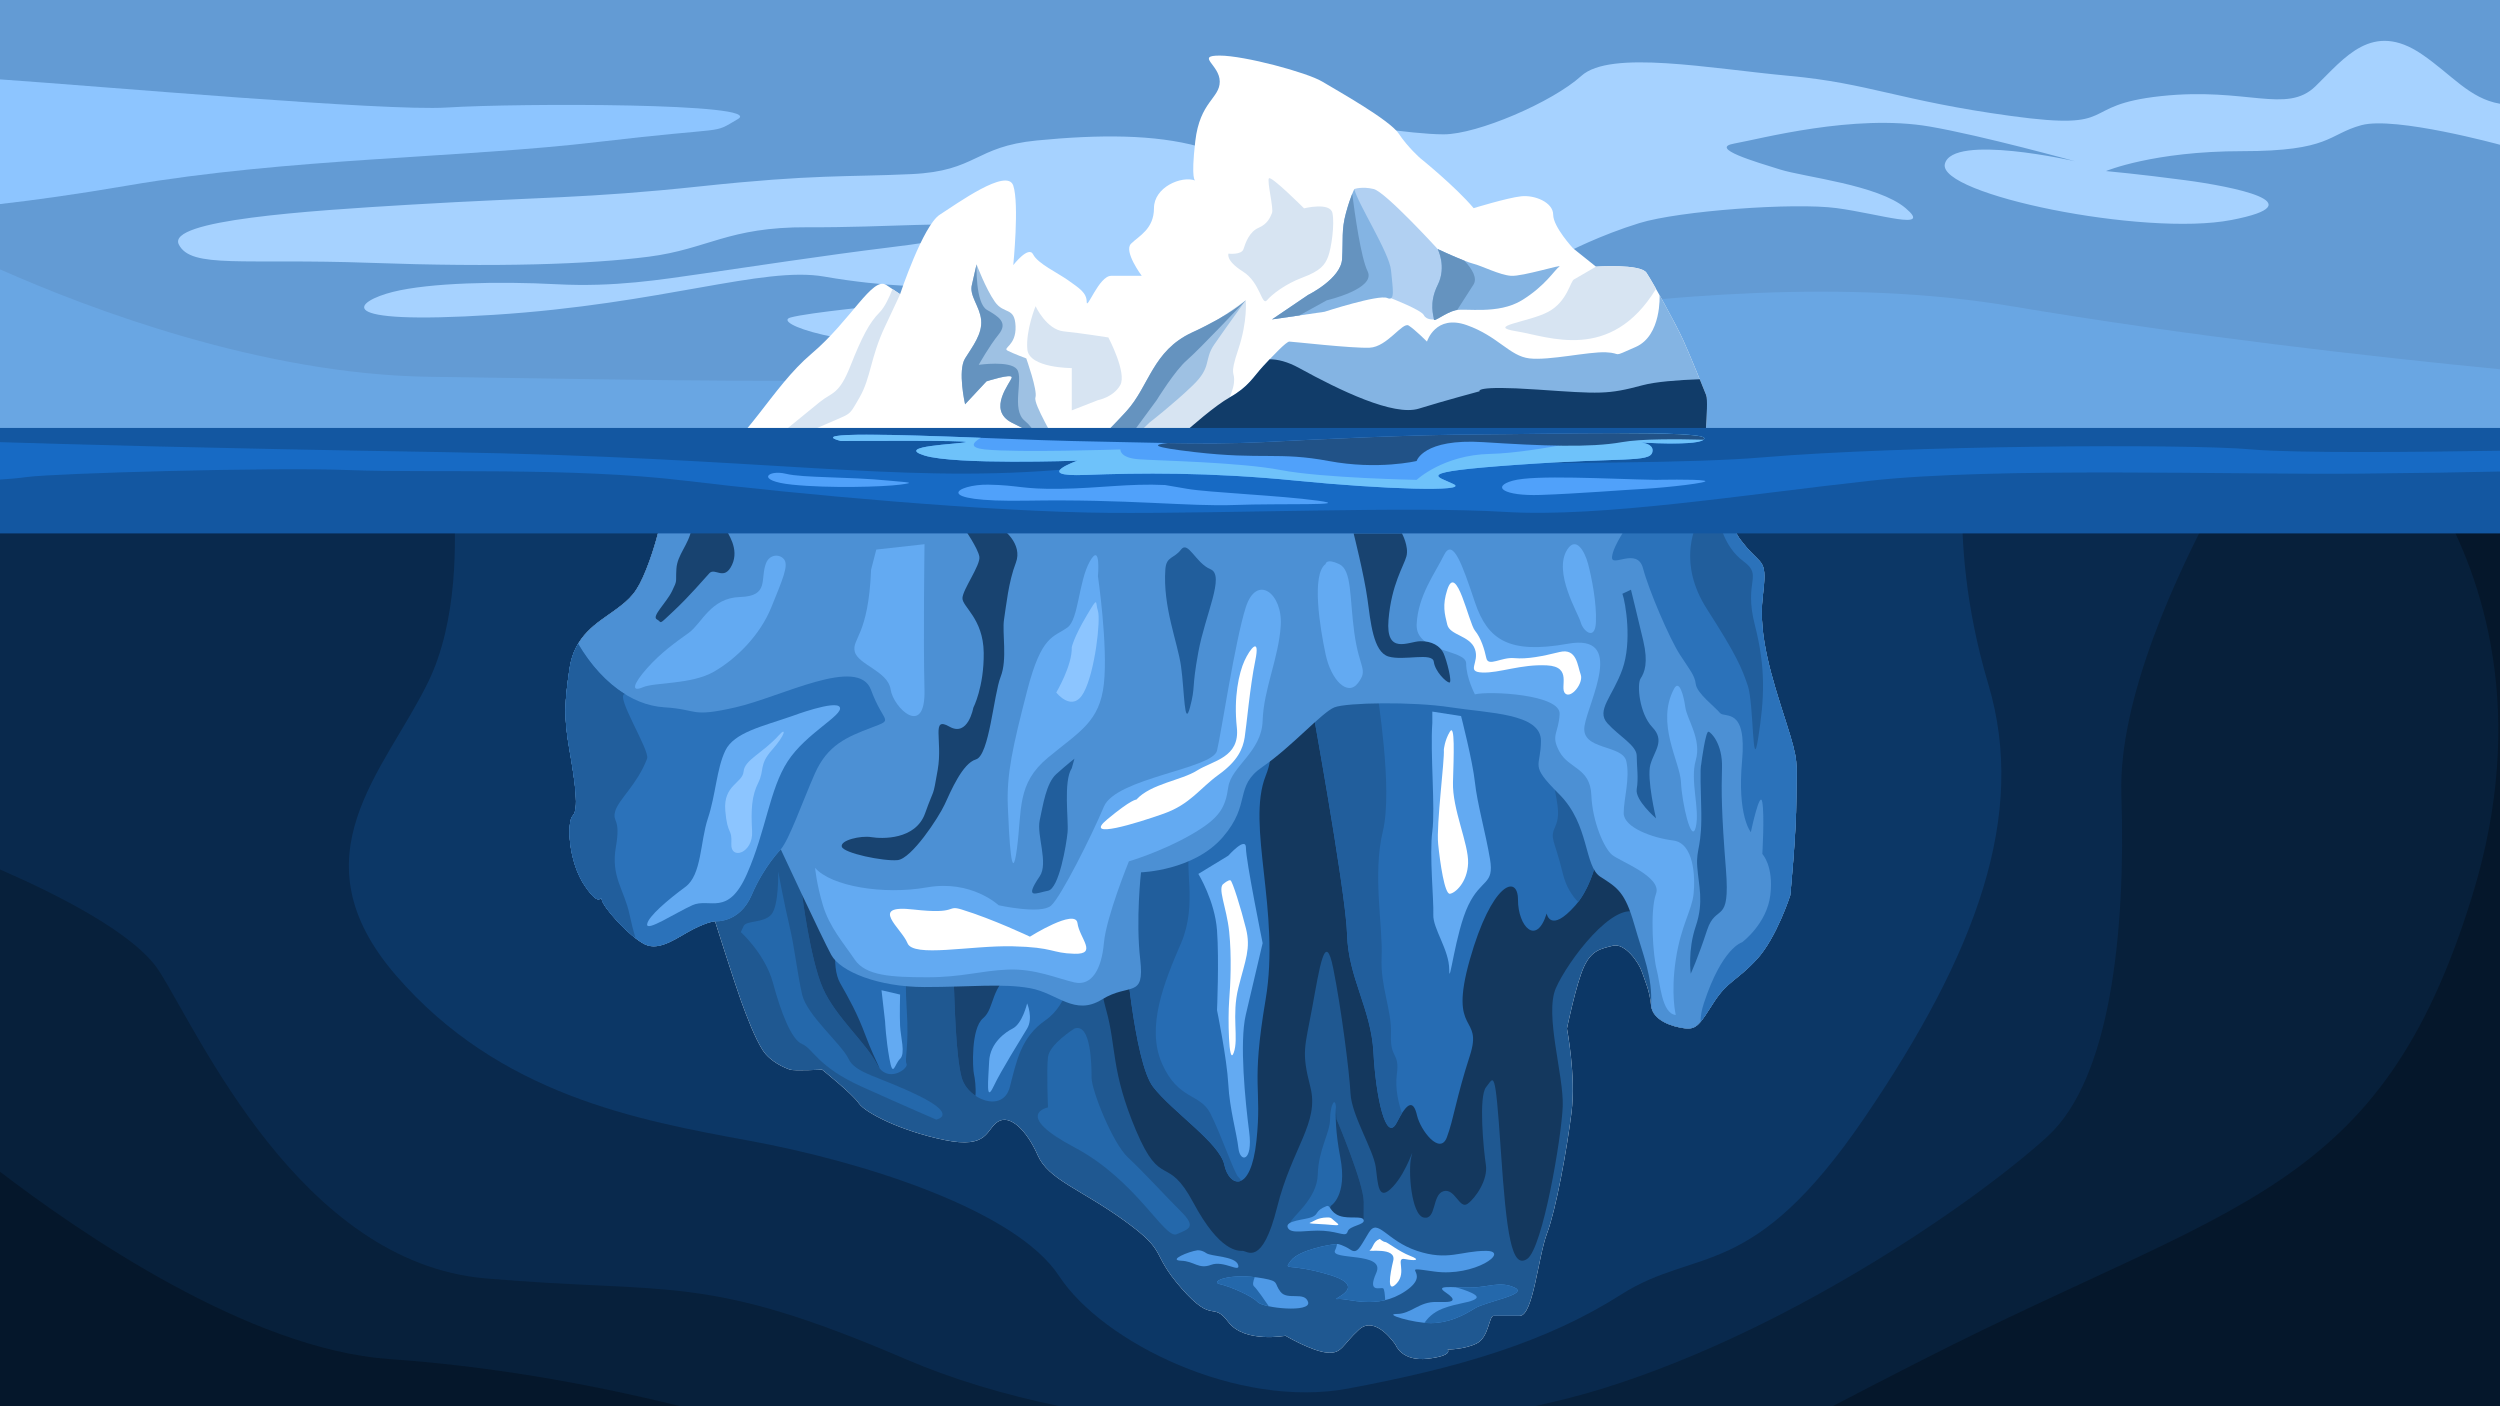 <svg xmlns="http://www.w3.org/2000/svg" xmlns:xlink="http://www.w3.org/1999/xlink" id="Layer_1" x="0px" y="0px" width="3555.556px" height="2000px" viewBox="0 0 3555.556 2000" xml:space="preserve"><g>	<rect x="0" fill="#639BD4" width="3555.556" height="2000"></rect>	<path fill="#69A6E3" d="M0,744.645l862.412,73.899l2693.144-108.95V525.172c-185.113-18.081-443.912-47.44-694.85-89.678  c-465.047-78.277-1035.104,90.278-1370.238,100.399c-335.135,10.121-537.953,4.881-879.987,0  C372.456,532.496,127.171,439.406,0,383.104V744.645z"></path>	<path fill="#A6D2FF" d="M3555.556,147.561c-43.519-7.407-68.519-41.324-111.111-70.37c-70.731-48.235-109.959,5.347-151.289,45.475  c-41.33,40.128-97.887,0.973-219.702,14.025c-121.815,13.052-54.382,50.031-213.176,28.278  c-158.794-21.753-202.3-46.657-315.414-57.045c-113.114-10.388-254.506-37.468-295.836,0s-147.918,83.148-195.774,83.148  c-47.856,0-150.094-17.402-150.094-17.402l-64.714-0.647c0,0-70.152,52.853-133.235,35.451  c-63.083-17.402-141.392-17.402-230.578-8.701c-89.186,8.701-84.835,43.505-178.372,47.856c-93.536,4.351-137.042,0-300.187,17.402  c-163.145,17.402-226.548,14.954-413.301,26.103c-145.743,8.701-345.867,21.753-328.465,56.557  c17.402,34.804,91.361,19.577,271.908,26.103c180.547,6.526,312.016,2.175,396.375-8.701  c84.359-10.876,112.638-42.418,225.752-41.874c113.114,0.544,219.702-9.245,230.578,0c10.876,9.245-26.103,17.946-115.289,28.822  c-89.186,10.876-202.3,28.279-263.207,36.98c-60.908,8.701-126.166,19.577-208.826,15.227  c-82.66-4.351-180.547-2.175-232.753,10.876c-52.206,13.052-95.712,47.856,143.568,32.629  c239.279-15.227,382.847-69.609,469.857-54.382c87.011,15.227,158.795,15.227,176.197,13.052s23.928,15.227-36.979,21.753  c-60.907,6.526-160.97,16.266-187.073,23.36c-26.103,7.094,63.083,44.074,261.032,44.074s412.657,52.206,412.657,52.206  s150.737-71.784,165.964-91.361s97.887-140.305,104.413-133.235c6.526,7.07,160.97,35.348,160.97,35.348  s45.681-23.928,102.238-41.33c56.557-17.402,219.702-29.438,280.609-21.245c60.907,8.193,137.042,33.137,97.887,0  c-39.155-33.137-143.568-44.013-178.372-54.89c-34.804-10.876-102.238-30.454-65.258-36.98  c36.979-6.526,170.388-42.674,277.89-24.155c74.876,12.898,206.79,49.383,206.79,49.383s-174.309-39.802-185.185,3.704  c-10.876,43.505,283.477,103.76,407.467,79.832c123.99-23.928,0-47.856-65.258-56.557c-65.258-8.701-113.114-13.052-113.114-13.052  S3062.577,215,3188.743,215c126.165,0,121.815-23.928,169.671-36.98c47.856-13.052,197.142,27.874,197.142,27.874v-24.074V147.561z  "></path>	<path fill="#8DC5FF" d="M635.155,152.945C547.865,158.401,143.598,122.809,0,112.894v177.321  c47.65-5.407,107.807-13.679,181.611-26.331c228.404-39.155,476.384-39.155,668.895-61.995  c192.511-22.84,159.882-9.789,199.037-32.629C1088.697,146.42,739.567,146.42,635.155,152.945z"></path>	<polygon fill="#05172B" points="0,2000 3555.556,2000 3555.556,712.049 0,700.29  "></polygon>	<path fill="#07203B" d="M0,829.811l2.151,16.017L0,853.694v812.745c112.187,85.883,353.384,252.382,553.582,266.463  c136.278,9.585,274.211,32.536,414.211,67.098H2606.29c39.634-20.724,82.876-43.046,130.171-67.098  c443.754-225.669,649.317-235.458,779.833-659.635c79.715-259.071,14.587-451.192-48.191-561.508L0,700.29V829.811z"></path>	<path fill="#09294D" d="M0,700.29v536.307c82.016,35.69,192.127,91.2,226.23,144.346  c56.531,88.098,200.098,414.388,464.393,437.229c264.295,22.84,309.975-8.731,597.111,114.73  c66.703,28.681,141.159,50.925,219.636,67.098h674.423c35.423-7.538,69.293-16.305,101.125-26.292  c277.347-87.016,541.642-276.64,629.74-358.024c88.098-81.384,110.938-286.947,104.413-485.984  c-4.532-138.22,82.2-320.495,135.627-418.983L0,700.29z"></path>	<path fill="#0C3766" d="M834.306,703.049l-45.796,8.999l-22.333-9.224l-121.775-0.403c5.23,66.12,6.452,181.589-35.352,267.396  c-61.995,127.253-192.511,247.98-45.681,417.651c146.831,169.671,342.605,205.563,502.487,234.929  c159.882,29.366,378.497,97.887,440.492,192.511c61.995,94.624,254.506,189.248,411.125,159.882  c156.62-29.366,280.61-65.258,388.286-133.779c107.675-68.521,185.984-16.315,345.867-251.243s231.666-430.703,176.197-616.688  c-33.417-112.043-38.41-206.305-37.1-263.561L834.306,703.049z"></path>	<path fill="#FFFFFF" d="M938.604,746.853c0,0,8.701-54.382,65.258-84.835c56.557-30.454,93.536-110.939,150.093-158.794  s87.011-110.939,106.588-97.887c19.578,13.052,19.578,13.052,19.578,13.052s32.629-97.887,56.557-113.114  s95.712-67.433,104.413-41.33c8.701,26.103,0,113.114,0,113.114s21.753-28.279,28.278-15.227  c6.526,13.052,34.804,26.103,50.031,36.98c15.227,10.876,26.103,17.402,26.103,30.454s17.402-36.979,34.804-36.979  s43.505,0,43.505,0s-26.103-34.804-15.227-45.681c10.876-10.876,32.629-20.665,32.629-50.575s39.155-46.469,58.732-39.277  c0,0-6.526,0.666,0-55.891c6.526-56.557,34.804-60.907,34.804-84.835c0-23.928-34.804-36.979,0-36.979  c34.804,0,123.99,23.928,145.743,36.979c21.753,13.052,95.712,54.382,108.763,73.959c13.052,19.577,30.454,34.804,30.454,34.804  s50.031,40.242,76.134,71.24c0,0,47.856-14.683,67.433-16.858c19.577-2.175,45.68,8.701,45.68,26.103s28.279,47.856,28.279,47.856  l32.629,26.103c0,0,63.083-4.351,71.784,8.701c8.701,13.052,41.33,71.784,52.207,95.712c10.876,23.928,28.279,67.433,32.629,78.31  c4.351,10.876-4.35,76.134,0,84.835c4.351,8.701,43.505,23.928,43.505,65.258c0,41.33-10.876,36.979,13.052,65.258  c23.928,28.279,30.454,17.402,23.928,71.784c-6.526,54.382,13.052,115.289,32.629,176.197s15.227,56.557,15.227,108.763  s-8.701,139.217-8.701,139.217s-19.578,60.907-47.856,91.361c-28.279,30.454-41.33,30.454-60.907,60.907  c-19.577,30.454-23.928,39.155-41.33,36.979s-45.681-10.876-47.856-32.629c-2.175-21.753-8.701-34.804-13.052-47.856  s-23.928-41.33-41.33-36.979s-30.454,6.526-41.33,30.454c-10.876,23.928-23.928,87.327-23.928,87.327s13.052,67.117,6.526,119.323  s-21.753,137.042-34.804,171.846c-13.052,34.804-19.577,117.464-39.155,117.464c-19.577,0-30.454,0-36.979,0  c-6.526,0-6.526,30.454-23.928,39.155c-17.402,8.701-41.33,8.701-41.33,8.701s8.701,8.701-28.279,13.052  s-45.681-19.577-45.681-19.577s-28.278-43.505-52.206-21.753s-23.928,34.804-45.681,32.629  c-21.753-2.175-58.732-23.928-58.732-23.928s-58.32,10.876-81.367-19.577s-20.871,4.351-66.552-47.856  c-45.681-52.206-17.402-50.031-80.485-95.712c-63.083-45.681-108.763-58.732-123.99-93.536  c-15.227-34.804-39.155-58.732-56.557-47.856s-13.052,39.155-76.134,26.103c-63.083-13.052-113.114-39.155-121.815-52.206  c-8.701-13.052-52.206-47.856-52.206-47.856s-39.155,2.175-45.681,0c-6.526-2.175-28.279-10.876-39.155-28.278  c-10.876-17.402-21.753-45.681-30.454-69.609c-8.701-23.928-36.979-113.114-36.979-113.114s-8.701,0-30.454,10.876  c-21.753,10.876-47.856,32.629-69.608,21.753c-21.753-10.876-58.732-52.206-60.908-63.083c-2.175-10.876,0,15.227-23.928-19.577  c-23.928-34.804-26.103-91.361-17.402-100.062c8.701-8.701,3.7-45.681-4.676-93.536c-8.376-47.856-6.851-67.433,0-115.289  c6.851-47.856,39.48-65.258,63.408-82.66c23.928-17.402,32.629-26.103,45.681-58.732  C932.078,777.307,938.604,746.853,938.604,746.853z"></path>	<path fill="#1F5891" d="M2554.827,1134.05c0-52.207,4.35-47.856-15.227-108.763s-39.155-121.815-32.629-176.197  c6.526-54.382,0-43.505-23.927-71.784c-23.929-28.278-13.052-23.928-13.052-65.258c0-19.758-8.95-33.539-18.766-43.505H992.998  c-46.817,31.078-54.394,78.31-54.394,78.31s-6.526,30.454-19.577,63.083c-13.052,32.629-21.753,41.33-45.681,58.732  c-23.928,17.402-56.557,34.804-63.408,82.66c-6.85,47.856-8.376,67.433,0,115.289c8.376,47.856,13.377,84.835,4.676,93.536  c-8.701,8.701-6.526,65.258,17.403,100.062c23.928,34.804,21.753,8.701,23.928,19.578c2.176,10.876,39.155,52.206,60.908,63.083  c21.753,10.876,47.856-10.876,69.608-21.753c21.753-10.876,30.454-10.876,30.454-10.876s28.278,89.186,36.979,113.114  c8.701,23.928,19.577,52.206,30.453,69.608c10.877,17.402,32.63,26.103,39.156,28.278s45.681,0,45.681,0  s43.505,34.804,52.206,47.856c8.7,13.052,58.732,39.155,121.814,52.206c63.083,13.051,58.732-15.227,76.135-26.103  c17.402-10.876,41.33,13.052,56.557,47.856c15.227,34.804,60.908,47.856,123.99,93.536c63.083,45.681,34.805,43.505,80.485,95.712  c45.681,52.206,43.506,17.402,66.552,47.856c23.046,30.454,81.367,19.577,81.367,19.577s36.979,21.753,58.732,23.928  c21.753,2.175,21.753-10.876,45.681-32.629s52.206,21.753,52.206,21.753s8.701,23.928,45.68,19.577  c36.98-4.351,28.279-13.052,28.279-13.052s23.927,0,41.33-8.701c17.402-8.701,17.402-39.155,23.927-39.155s17.402,0,36.98,0  c19.576,0,26.103-82.66,39.155-117.464c13.052-34.804,28.278-119.64,34.804-171.846c6.526-52.206-6.526-119.324-6.526-119.324  s13.052-63.399,23.928-87.327c10.876-23.928,23.928-26.103,41.33-30.454c17.403-4.351,36.98,23.928,41.33,36.979  c4.35,13.052,10.877,26.103,13.052,47.856c2.176,21.753,30.453,30.454,47.856,32.629c17.402,2.175,21.753-6.526,41.33-36.979  s32.629-30.454,60.907-60.907c28.279-30.454,47.856-91.361,47.856-91.361S2554.827,1186.257,2554.827,1134.05z"></path>	<path fill="#14385E" d="M1561.818,1328.737c0,0-3.263,55.469,11.42,107.676c14.683,52.206,6.526,86.467,42.418,171.302  c35.892,84.835,44.049,32.629,81.573,102.781c37.523,70.152,63.626,68.521,70.152,68.521c6.526,0,27.735,22.84,48.943-61.995  c21.209-84.835,60.364-120.166,47.312-171.022c-13.052-50.855-7.841-55.75,2.605-112.85c10.446-57.101,18.604-112.57,30.024-55.469  c11.42,57.101,22.84,146.366,24.472,177.596c1.631,31.23,32.629,80.173,35.892,104.645c3.263,24.472,3.263,50.575,24.472,27.735  c21.209-22.84,30.998-61.995,26.103-42.418c-4.894,19.577,0,83.204,17.946,86.467c17.946,3.263,11.42-32.629,27.734-37.523  c16.315-4.894,22.84,26.103,34.26,17.946s29.366-34.26,26.103-55.469c-3.263-21.209-10.64-97.326,0.39-110.658  c11.03-13.332,12.661-31.278,20.819,89.449c8.157,120.727,15.482,169.868,37.523,154.988s48.943-172.934,50.575-216.983  c1.631-44.049-26.103-130.516-9.789-168.039c16.315-37.523,83.204-127.629,117.465-106.232  c34.26,21.397,81.573,0.188,81.573-19.389s-172.934-259.401-172.934-259.401l-238.192-55.469l-273.878,16.315l-88.304,150.093  l-70.152,167.851L1561.818,1328.737z"></path>	<path fill="#266CB3" d="M1599.341,1338.525c0,0,13.052,171.863,40.786,207.475c27.735,35.611,94.624,79.661,101.15,110.658  c6.526,30.998,37.523,42.418,45.681-34.26c8.157-76.678-8.157-75.62,13.052-200.955c21.209-125.335-27.734-247.694,0-317.846  c27.735-70.152-39.155-52.206-39.155-52.206l-89.573,128.884l-101.306,58.732L1599.341,1338.525z"></path>	<path fill="#266CB3" d="M1860.385,973.28c0,0,53.826,293.461,55.457,355.456c1.632,61.995,34.26,106.044,37.523,168.039  c3.263,61.995,17.637,130.516,33.29,99.518c15.653-30.998,23.811-30.998,28.705-9.789c4.894,21.209,32.629,57.101,42.418,30.997  c9.789-26.103,13.052-55.469,32.629-115.833s-30.998-27.286,0-136.818s68.521-122.583,68.521-85.06  c0,37.523,26.103,66.513,40.786,19.389c0,0,4.894,29.178,40.786-11.42c35.892-40.598,39.155-120.539,39.155-120.539  l-94.624-210.457c0,0-187.926-37.523-198.376-37.523c-10.45,0-96.917-8.157-108.337,0  C1866.899,927.4,1860.385,973.28,1860.385,973.28z"></path>	<path fill="#266CB3" d="M1150.692,1252.058l-9.885,20.667c0,0,11.517,91.903,29.463,132.689  c17.946,40.786,61.995,78.31,76.678,107.676c14.683,29.366,45.681,6.526,42.418,0c-3.263-6.526,3.741-24.472,0.239-76.678  c-3.502-52.206,1.009-109.307,1.009-109.307l-82.82-47.312L1150.692,1252.058z"></path>	<path fill="#266CB3" d="M1379.095,1299.182c-16.314,16.503-24.472,49.075-22.84,90.705c1.631,41.63,3.058,110.695,11.318,142.236  c8.26,31.541,58.835,51.68,68.623,13.876s15.938-70.846,50.575-94.904c34.637-24.058,37.523-72.124,37.523-72.124  s-11.42-87.758-29.366-91.021C1476.982,1284.688,1379.095,1299.182,1379.095,1299.182z"></path>	<g>		<path fill="#9EC1E3" d="M1671.281,620.687v6.526c0,0,3.01-2.79,7.932-7.212L1671.281,620.687z"></path>		<path fill="#84B4E3" d="M1986.656,627.213l425.147-10.876l14.315-4.732c1.165-20.639,2.793-43.588,0.368-49.65   c-4.35-10.876-21.752-54.382-32.629-78.31c-6.59-14.497-21.16-41.761-33.56-63.91v0c0,0,3.107,57.384-33.873,73.699   c-36.979,16.315-17.402,8.701-42.417,7.613c-25.015-1.088-80.485,11.964-108.764,8.701c-28.278-3.263-44.593-31.541-89.186-47.329   c-44.593-15.787-56.557,23.401-56.557,23.401s-17.402-17.402-26.103-22.84c-8.7-5.438-30.453,30.454-55.469,31.541   c-25.016,1.088-109.851-8.701-114.202-8.701s-22.841,19.577-36.979,34.804c-14.139,15.227-20.665,29.366-47.856,44.593   c-20.565,11.516-54.4,41.061-69.678,54.783l67.502-5.84L1986.656,627.213z"></path>	</g>	<path fill="#9EC1E3" d="M1498.735,627.213c3.263-1.088-29.366-52.206-26.103-61.995c3.262-9.789-13.052-55.469-13.052-55.469  s-17.656-6.526-26.231-10.876c-8.574-4.351,12.091-6.526,11.004-34.804c-1.088-28.279-16.315-16.314-29.367-34.804  c-13.052-18.49-26.103-53.294-26.103-53.294l-6.526,28.686c-4.35,15.907,11.17,30.678,13.052,50.439  c1.883,19.761-11.964,37.251-22.84,54.653c-10.876,17.402,0,65.258,0,65.258l30.453-32.629c0,0,36.98-11.964,35.892-5.438  c-1.088,6.526-35.845,45.68,0.023,64.17C1474.807,619.6,1495.472,628.301,1498.735,627.213z"></path>	<path fill="#D7E4F2" d="M1771.73,427.089c0,0,2.961,29.342-10.619,69.8c-13.58,40.457-4.102,29.713-6.173,47.865  c-2.071,18.152-20.37,48.765-20.37,48.765l-46.914,30.089l-74.74-10.86l62.332-87.399l17.212-42.941L1771.73,427.089z"></path>	<path fill="#D7E4F2" d="M1250.754,444.491c-14.138,14.139-25.015,34.804-41.329,76.134c-16.315,41.33-26.104,36.98-43.506,51.119  c-17.402,14.139-82.66,67.433-82.66,67.433s54.242-19.229,91.361-35.892c37.119-16.663,31.541-9.789,47.856-38.067  c16.314-28.278,15.226-56.557,36.349-101.15c21.122-44.593,21.295-45.681,21.295-45.681s-0.009-0.006-10.81-7.207  C1264.785,422.868,1258.226,437.019,1250.754,444.491z"></path>	<path fill="#9EC1E3" d="M1518.312,668.543c0,0,51.119-47.856,83.748-83.748c32.629-35.892,36.979-85.923,93.536-112.026  c56.557-26.103,76.134-45.681,76.134-45.681s-30.043,41.33-44.931,63.083c-14.889,21.753-2.831,31.238-30.115,57.645  s-61.995,53.294-61.995,53.294s-55.469,54.382-64.714,54.382C1560.73,655.492,1518.312,668.543,1518.312,668.543z"></path>	<path fill="#4E99E6" d="M1902.791,1769.228c-9.789,0-55.469,8.427-66.889,23.791c-11.42,15.364-3.263,2.312,55.469,20.258  s-3.263,35.892,11.42,34.26c14.683-1.631,55.469,16.314,96.256-11.42c40.786-27.735-16.315-35.892,40.786-27.735  c57.101,8.157,109.307-29.366,73.415-29.366s-53.838,14.683-97.887,0c-44.049-14.683-55.469-47.312-68.521-26.103  c-13.052,21.209-16.315,30.998-26.103,24.472C1910.948,1770.859,1902.791,1769.228,1902.791,1769.228z"></path>	<path fill="#4E99E6" d="M1796.746,1818.172c-48.291-8.759-76.678,4.894-61.995,8.157c14.683,3.263,45.681,16.594,53.838,25.427  c8.157,8.833,76.702,15.639,71.796,0c-4.906-15.639-29.378-1.875-39.167-14.467S1820.193,1822.424,1796.746,1818.172z"></path>	<path fill="#4E99E6" d="M2043.095,1851.756c-24.472-0.956-36.201,16.99-56.44,16.99c-20.239,0,23.811,13.052,48.282,13.052  c24.472,0,45.681-10.39,61.995-20.694s78.31-20.092,57.101-29.881c-21.209-9.789-37.523,0-63.626,0  c-26.103,0-50.575-4.004-34.26,6.971s9.789,13.562-1.631,13.562S2043.095,1851.756,2043.095,1851.756z"></path>	<path fill="#4E99E6" d="M1702.938,1778.201c-12.236,1.631-42.345,14.137-23.212,14.818c19.133,0.681,24.844,12.618,42.789,5.833  c17.946-6.784,42.418,12.494,38.339,0s-38.16-11.679-45.183-16.573C1708.648,1777.385,1702.938,1778.201,1702.938,1778.201z"></path>	<path fill="#113C69" d="M2411.803,616.337l14.315-4.732c1.165-20.639,2.793-43.588,0.368-49.65  c-1.599-3.996-4.961-12.405-9.114-22.622c-32.266,1.203-63.032,3.683-80.953,8.482c-50.617,13.557-60.494,12.369-150.617,6.196  c-90.124-6.173-81.481,2.469-81.481,2.469s-50.618,13.58-86.42,24.691c-35.802,11.111-112.345-25.926-170.109-57.698  c-16.797-9.239-30.717-12.482-42.042-12.469c-3.077,3.253-6.131,6.526-9.003,9.62c-14.139,15.227-20.665,29.366-47.856,44.593  c-20.565,11.516-54.4,41.061-69.678,54.783l67.502-5.84l239.941,13.052L2411.803,616.337z"></path>	<path fill="#6593BF" d="M1602.06,584.796c-11.693,12.863-25.756,27.255-38.995,40.437c-1.024,6.973-1.64,12.121-1.556,13.944  c0.397,8.619,31.938,0.006,31.959,0c0.001-0.001,0.002-0.001,0.002-0.001l51.552-70.067c0,0,25.967-42.257,43.25-57.072  c17.284-14.815,83.459-84.948,83.459-84.948s-19.577,19.577-76.134,45.68C1639.039,498.873,1634.689,548.904,1602.06,584.796z"></path>	<path fill="#6593BF" d="M1457.407,598.457c-19.753-16.049-1.234-60.494-11.111-73.278c-9.877-12.784-54.321-6.298-54.321-6.298  s14.815-26.597,28.395-43.332c13.581-16.735,0-25.24-16.672-34.826c-16.669-9.584-14.815-64.734-14.815-64.752v-0.001  l-6.526,28.686c-4.35,15.907,11.17,30.678,13.052,50.439c1.883,19.761-11.964,37.251-22.84,54.653  c-10.876,17.402,0,65.258,0,65.258l30.453-32.629c0,0,36.98-11.964,35.892-5.438c-1.088,6.526-35.845,45.68,0.023,64.17  c13.479,6.949,24.809,12.513,33.879,16.697C1469.492,611.285,1464.6,604.3,1457.407,598.457z"></path>	<path fill="#D7E4F2" d="M1472.817,435.494c0,0,15.454,33.333,40.146,35.802c24.691,2.469,63.386,8.642,63.386,8.642  s26.737,50.57,16.861,67.878c-9.877,17.307-31.701,21.293-31.701,21.293l-37.214,14.533v-60.168c0,0-60.714,0.241-63.183-26.586  C1458.642,470.062,1472.817,435.494,1472.817,435.494z"></path>	<path fill="#D7E4F2" d="M2201.852,443.518c-27.778,14.815-90.741,20.37-44.444,27.778c44.49,7.118,133.437,44.99,197.831-60.525  c-5.916-10.392-10.897-18.802-13.588-22.838c-8.7-13.052-71.784-8.701-71.784-8.701l-30.978,17.989  C2233.333,399.074,2229.63,428.704,2201.852,443.518z"></path>	<path fill="#B1D0F2" d="M1953.704,375.97c5.556,7.363,24.718,48.182,24.718,48.182s42.874,16.589,46.578,23.996  c3.704,7.408,14.289,6.12,14.289,6.12l18.119-39.106l9.959-39.192l-22.64-21.753c0,0-74.356-81.344-91.023-85.373  c-16.667-4.029-27.529,0-27.529,0v85.373l29.381,39.301L1953.704,375.97z"></path>	<path fill="#D7E4F2" d="M1747.222,360.703c0,0-4.63,9.667,20.37,25.408c25,15.741,26.852,49.548,34.259,40.978  c7.407-8.57,25.926-23.112,50.926-32.508s31.481-17.455,36.111-29.629c4.63-12.174,9.476-46.083,6.127-61.999  c-3.349-15.916-40.386-6.657-40.386-6.657s-47.222-47.222-50-42.593c-2.778,4.63,7.008,42.943,4.43,49.249  c-2.578,6.306-6.282,15.566-19.245,21.121c-12.963,5.556-18.519,21.398-21.296,30.143S1747.222,360.703,1747.222,360.703z"></path>	<path fill="#84B4E3" d="M1926.175,268.844c4.35,20.115,50.031,90.811,52.206,115.827c2.175,25.016,6.526,44.593-5.438,39.155  c-11.964-5.438-89.186,19.577-89.186,19.577l-74.697,10.864l51.325-34.792c0,0,46.758-22.979,48.388-51.119  c1.63-28.14-1.088-41.33,5.438-65.258C1920.736,279.171,1926.175,268.844,1926.175,268.844z"></path>	<path fill="#84B4E3" d="M2044.727,354.217c0,0,13.052,25.016,0,51.119c-13.052,26.103-5.438,44.569-5.438,48.931  c0,4.363,16.87-9.777,30.732-13.039c13.862-3.263,60.63,6.526,94.346-14.139c33.717-20.665,46.768-43.505,53.294-47.856  c6.526-4.351-52.206,14.139-68.521,13.052c-16.314-1.088-41.33-14.139-54.382-17.402  C2081.706,371.619,2044.727,354.217,2044.727,354.217z"></path>	<path fill="#6593BF" d="M1923.182,275.636c-2.206,5.495-5.423,14.454-8.972,27.462c-6.526,23.928-3.809,37.118-5.438,65.258  c-1.63,28.14-48.388,51.119-48.388,51.119l-51.326,34.792l38.936-5.663l39.042-21.516c0,0,70.37-16.286,58.025-41.242  C1935.495,366.507,1926.67,303.169,1923.182,275.636z"></path>	<path fill="#6593BF" d="M2044.727,354.217c0,0,13.052,25.016,0,51.119c-13.052,26.103-5.438,44.569-5.438,48.932  c0,4.362,16.87-9.777,30.732-13.04c0.721-0.17,1.553-0.297,2.448-0.403c7.921-12.241,16.758-25.964,23.21-36.169  c5.69-8.999-1.639-21.652-12.821-33.825C2066.799,364.603,2044.727,354.217,2044.727,354.217z"></path>	<path fill="#63AAF2" d="M2037.081,1028.086c-3.13,44.444,4.365,120.988,0,154.321c-4.365,33.333,2.235,98.359,1.404,118.315  c-0.831,19.956,22.626,50.121,22.626,78.249s8.642-53.101,27.16-91.499c18.519-38.398,37.037-28.521,30.864-65.558  c-6.173-37.037-18.275-79.22-21.483-109.363c-3.208-30.143-19.691-94.128-19.691-94.128l-40.88-6.385V1028.086z"></path>	<path fill="#63AAF2" d="M1746.884,1216.975l-42.563,25.926c0,0,23.475,38.272,26.553,80.247c3.077,41.975,0,113.58,0,113.58  s14.129,69.136,16.01,104.938c1.881,35.802,12.146,70.37,14.421,91.358c2.275,20.988,20.889,19.753,15.286-23.457  c-5.603-43.21-13.994-127.161-4.86-166.049c9.134-38.889,24.024-102.191,24.024-102.191s-23.97-118.18-23.751-135.463  C1772.222,1188.58,1746.884,1216.975,1746.884,1216.975z"></path>	<path fill="#63AAF2" d="M1440.172,1462.832c-8.882,4.433-32.147,19.576-33.382,46.736s-4.938,59.259,6.173,35.802  s38.929-67.549,47.859-82.54c8.931-14.991,0-35.818,0-35.818S1454.059,1455.9,1440.172,1462.832z"></path>	<path fill="#63AAF2" d="M1253.704,1408.333l26.417,6.173c0,0-0.744,28.395,0,44.444c0.744,16.049,7.898,39.506,0,46.914  c-7.898,7.407-10.013,28.395-15.129,0c-5.115-28.395-6.167-52.642-6.167-52.642L1253.704,1408.333z"></path>	<path fill="#215E9C" d="M1978.267,1471.296c1.414-35.185-15.304-67.593-13.291-110.185c2.013-42.593-13.124-117.593,1.691-178.568  c14.815-60.975-8.333-195.506-8.333-202.92l-59.259-8.326l-30.237,48.898c15.221,85.476,45.782,262.063,47.005,308.543  c1.631,61.995,34.26,106.044,37.523,168.039c3.263,61.995,17.637,130.516,33.29,99.518c2.618-5.183,5.021-9.48,7.239-12.975  c-4.586-13.357-10.031-34.866-7.239-55.602C1990.904,1496.174,1976.852,1506.481,1978.267,1471.296z"></path>	<path fill="#215E9C" d="M1761.305,1674.074c-5.506-4.291-25.193-62.037-40.008-90.741c-14.815-28.704-45.37-18.518-68.518-70.37  c-23.148-51.852,2.778-115.741,26.948-171.635c24.171-55.895,2.889-113.292,13.793-130.217l5.556,2.778l-19.575-31.346  c0,0-4.668-0.154-11.555-0.334l-72.041,41.766c-3.032,11.287-5.163,20.47-5.163,20.47l-3.21,54.057l11.81,40.024  c0,0,13.052,171.863,40.786,207.475c27.735,35.612,94.624,79.661,101.15,110.658c3.469,16.475,13.849,27.419,24.04,22.546  C1763.875,1676.858,1762.491,1674.998,1761.305,1674.074z"></path>	<path fill="#184370" d="M1445.211,1378.971c0,0-22.063-29.897-61.512-42.86c-8.055-2.647-15.371-3.79-21.934-3.96  c-4.443,15.979-6.379,35.553-5.51,57.737c1.632,41.63,3.058,110.695,11.318,142.236c2.799,10.689,10.464,20.058,19.748,26.317  c1.075-11.508-1.026-26.251-2.136-30.724c-1.852-7.469-4.63-64.754,12.963-79.569  C1415.741,1433.333,1407.43,1401.832,1445.211,1378.971z"></path>	<path fill="#184370" d="M1150.693,1252.058l-9.886,20.667c0,0,11.517,91.903,29.462,132.689  c17.946,40.786,61.995,78.31,76.678,107.676c1.246,2.491,2.617,4.579,4.066,6.361c-5.521-12.079-13.035-27.899-19.532-45.377  c-12.491-33.605-24.074-53.704-36.715-76.057c-12.641-22.353-9.497-77.512,20.349-106.351c0,0-1.248-4.015-2.817-9.3l-4.506-2.574  L1150.693,1252.058z"></path>	<path fill="#215E9C" d="M2222.729,1242.593c4.383,17.982,12.766,30.98,21.776,40.297c23.056-29.981,31.124-76.484,33.84-100.366  c-5.723-10.054-9.861-17.002-9.861-17.002l-11.321-48.326l-7.256-16.141l-27.177-13.614c0,0-19.025-13.366-14.395,18.115  c4.629,31.481,12.181,50.926,3.776,69.444C2203.704,1193.519,2210.311,1191.644,2222.729,1242.593z"></path>	<path fill="#4C90D4" d="M2554.827,1134.05c0-52.207,4.35-47.856-15.227-108.763s-39.155-121.815-32.629-176.197  c6.526-54.382,0-43.505-23.927-71.784c-23.929-28.278-13.052-23.928-13.052-65.258v0h-1517.8l-0.058,0.039  c-11.011,19.163-13.53,34.765-13.53,34.765s-6.526,30.454-19.577,63.083c-13.052,32.629-21.753,41.33-45.681,58.732  c-23.928,17.402-56.557,34.804-63.408,82.66c-6.85,47.856-8.376,67.433,0,115.289c8.376,47.856,13.377,84.835,4.676,93.536  c-8.701,8.701-6.526,65.258,17.403,100.062c23.928,34.804,21.753,8.701,23.928,19.578c2.176,10.876,39.155,52.206,60.908,63.083  c21.753,10.876,47.856-10.876,69.608-21.753c21.75-10.875,30.452-10.876,30.454-10.876l0,0l0,0l0,0l0,0  c0.005,0,34.805,3.265,52.206-37.521c17.402-40.789,41.33-64.717,41.33-64.717s58.732,126.165,71.784,150.093  c13.052,23.928,67.434,45.681,132.691,45.681s110.938-5.438,150.093,1.631c39.155,7.07,63.082,40.213,102.237,16.028  c39.156-24.185,60.908-0.257,54.382-56.814s1.147-123.99,1.147-123.99s74.988-2.175,116.318-50.031  c41.33-47.856,15.227-71.784,56.557-100.062c41.329-28.279,84.835-77.781,102.237-84.571c17.403-6.79,110.938-8.437,165.32,0  c54.382,8.437,128.341,8.437,128.341,47.592c0,39.155-17.402,32.629,26.103,76.134c43.505,43.505,34.804,102.238,58.732,117.464  c23.927,15.227,34.804,21.753,47.856,67.433c13.052,45.681,26.103,73.959,23.928,115.289v0.001  c2.177,21.752,30.453,30.453,47.856,32.628c17.402,2.175,21.753-6.526,41.33-36.979s32.629-30.454,60.907-60.907  c28.279-30.454,47.856-91.361,47.856-91.361S2554.827,1186.257,2554.827,1134.05z"></path>	<path fill="#2B72BA" d="M1238.79,1035.076c34.26-13.052,17.946-4.894,0-53.838c-17.946-48.943-127.253,9.789-192.511,24.736  c-65.258,14.948-52.206,2.999-101.149,0c-48.944-2.998-92.993-39.419-122.924-90.357c-0.005-0.009-0.01-0.016-0.014-0.025  c-0.706,1.185-1.39,2.4-2.053,3.643c-0.029,0.055-0.059,0.109-0.088,0.164c-0.478,0.901-0.943,1.82-1.397,2.753  c-0.043,0.091-0.088,0.182-0.131,0.273c-0.428,0.885-0.843,1.785-1.247,2.7c-0.06,0.138-0.12,0.278-0.181,0.417  c-0.392,0.899-0.774,1.811-1.143,2.74c-0.052,0.131-0.101,0.266-0.153,0.398c-0.373,0.954-0.739,1.919-1.087,2.905  c-0.055,0.153-0.105,0.311-0.157,0.466c-0.008,0.023-0.015,0.046-0.023,0.069c-0.414,1.193-0.807,2.412-1.182,3.653  c-0.051,0.17-0.1,0.344-0.15,0.517c-0.071,0.24-0.141,0.482-0.211,0.724c-0.301,1.047-0.587,2.113-0.859,3.196  c-0.123,0.487-0.245,0.973-0.362,1.467c-0.259,1.094-0.496,2.212-0.725,3.342c-0.095,0.471-0.198,0.933-0.287,1.411  c-0.301,1.599-0.58,3.227-0.819,4.9c-6.85,47.856-8.376,67.433,0,115.289c8.376,47.856,13.377,84.835,4.676,93.536  c-8.701,8.701-6.526,65.258,17.403,100.062c23.928,34.804,21.753,8.701,23.928,19.578c2.176,10.876,39.155,52.206,60.908,63.083  c21.753,10.876,47.856-10.876,69.608-21.753c1.751-0.875,3.386-1.656,4.97-2.396c5.079-2.373,9.31-4.084,12.771-5.312  c0.906-0.321,1.759-0.611,2.561-0.87c0.953-0.308,1.844-0.582,2.654-0.812c0.138-0.039,0.295-0.088,0.428-0.125  c0.227-0.063,0.419-0.109,0.634-0.166c0.365-0.097,0.743-0.201,1.076-0.283c0.712-0.175,1.321-0.307,1.884-0.422  c1.687-0.342,2.725-0.447,3.18-0.475c0.183-0.011,0.297-0.014,0.297-0.014c0.005,0,34.805,3.265,52.206-37.521  c17.402-40.789,41.33-64.717,41.33-64.717c12.401-14.756,30.453-66.89,48.4-107.676  C1176.796,1059.547,1204.53,1048.127,1238.79,1035.076z"></path>	<path fill="#2B72BA" d="M2336.756,808.304c8.158,30.997,37.523,99.518,52.207,122.359c14.683,22.84,21.208,29.366,22.84,42.418  c1.631,13.051,27.734,32.629,34.26,40.786c6.526,8.157,38.611-9.789,31.541,68.521c-7.069,78.31,12.508,101.15,12.508,101.15  s13.052-62.061,16.315-42.451c3.262,19.61,0,73.448,0,73.448s16.314,16.863,11.42,58.191  c-4.895,41.328-40.243,67.431-40.243,67.431s-28.278,7.304-54.381,86.856c-3.412,10.397-4.773,19.03-4.59,26.209  c4.952-5.922,10.492-14.872,18.729-27.686c19.577-30.454,32.629-30.454,60.907-60.907c28.279-30.454,47.856-91.361,47.856-91.361  s8.701-87.011,8.701-139.217c0-52.207,4.35-47.856-15.227-108.763s-39.155-121.815-32.629-176.197  c6.526-54.382,0-43.505-23.927-71.784c-23.929-28.278-13.052-23.928-13.052-65.258v0h-131.604  c-24.472,35.892-44.049,63.627-45.681,79.941C2291.075,808.304,2328.599,777.307,2336.756,808.304z"></path>	<path fill="#63AAF2" d="M1159.259,1234.259c22.222,25.926,96.296,38.889,159.259,27.778  c62.963-11.111,101.758,25.435,101.758,25.435s60.32,13.429,74.652,0.479c14.331-12.95,57.984-99.987,75.047-140.728  c17.062-40.741,154.735-53.704,160.899-79.63c6.163-25.926,25.55-155.556,40.857-203.704c15.307-48.148,52.764-20.37,49.776,25.926  c-2.988,46.296-24.441,90.741-25.752,135.185c-1.31,44.444-44.579,64.815-48.87,94.444c-4.292,29.63-11.966,44.444-54.425,68.519  C1650,1212.037,1605.556,1225,1605.556,1225s-32.273,78.952-35.581,116.328s-17.457,61.45-41.864,55.895  c-24.407-5.555-55.855-19.835-94.761-18.251c-38.906,1.584-64.832,10.989-114.832,10.916c-50-0.073-87.099-1.849-102.809-25.035  c-15.71-23.186-36.08-46.39-45.339-77.381C1161.111,1256.481,1159.259,1234.259,1159.259,1234.259z"></path>	<path fill="#63AAF2" d="M2097.653,987.507c20.866-5.099,122.009,0.117,120.512,28.064c-1.498,27.948-13.317,29.799,0,53.874  c13.317,24.074,43.504,22.544,45.077,61.272c1.573,38.728,18.365,75.765,29.414,85.025c11.049,9.259,71.525,31.161,62.583,55.395  c-8.942,24.234-4.076,89.584,0.898,107.835s6.826,62.696,27.197,64.547c0,0-7.407-29.554,0-78.666  c7.407-49.112,22.905-69.803,25.342-93.717c2.436-23.914,0.584-72.062-29.045-75.766c-29.63-3.704-70.37-18.518-70.37-38.889  c0-20.37,9.259-49.544,3.704-73.846c-5.555-24.302-65.131-15.043-59.417-50.228c5.714-35.185,59.417-131.778-23.916-116.815  c-83.333,14.963-113.954-5.407-131.977-59.111c-18.023-53.704-31.438-92.593-44.175-66.667  c-12.737,25.926-36.811,57.407-38.663,98.148c-1.852,40.741,70.37,35.185,70.37,55.555S2097.653,987.507,2097.653,987.507z"></path>	<path fill="#63AAF2" d="M1238.889,810.185c-3.704,94.444-27.84,98.148-23.179,116.667c4.661,18.518,47.253,27.778,50.957,53.704  c3.704,25.926,50,70.37,48.148,0c-1.852-70.37,0.054-206.596,0.054-206.596l-68.573,7.623L1238.889,810.185z"></path>	<path fill="#63AAF2" d="M1126.543,1018.422c-41.975,14.602-82.641,23.244-95.024,49.17c-12.383,25.926-13.618,62.963-24.729,96.296  c-11.111,33.333-8.642,80.247-32.099,97.531c-23.457,17.284-53.086,41.975-54.321,53.086s39.506-15.797,64.198-27.034  c24.691-11.237,50.617,17.158,77.778-44.571s32.099-120.532,58.025-160.266c25.926-39.734,79.012-65.44,74.074-76.661  C1189.506,994.753,1126.543,1018.422,1126.543,1018.422z"></path>	<path fill="#63AAF2" d="M1518.312,892.284c-19.948,14.626-36.791,9.877-57.49,90.123c-20.699,80.247-29.307,118.518-27.472,164.197  c1.835,45.679,5.539,116.049,12.946,60.494c7.407-55.556-0.547-92.593,44.171-129.63c44.718-37.037,73.556-50.617,79.508-104.938  c5.951-54.321-8.466-153.086-8.466-153.086s4.541-49.383-11.509-20.988C1533.951,826.852,1534.095,880.712,1518.312,892.284z"></path>	<path fill="#63AAF2" d="M1089.506,800.926c-8.821,22.289,5.181,46.914-36.916,48.148c-42.097,1.234-54.442,37.659-72.961,50.928  c-18.519,13.269-39.561,28.084-59.287,50.306c-19.726,22.222-23.429,34.568-6.145,27.161c17.284-7.407,69.136-3.704,101.234-22.222  c32.099-18.518,65.432-51.852,81.481-91.358c16.049-39.506,24.691-59.259,18.519-67.901  C1109.259,787.346,1094.578,788.111,1089.506,800.926z"></path>	<path fill="#63AAF2" d="M2380.864,979.623c-26.308,49.352,8.642,103.811,9.876,132.928c1.235,29.116,14.964,89.61,21.062,63.684  c6.098-25.926-8.568-65.612,0-95.152c8.567-29.54-12.406-57.715-14.882-75.109C2394.445,988.58,2388.272,965.727,2380.864,979.623z  "></path>	<path fill="#63AAF2" d="M2229.012,781.582c-20.639,32.338,15.901,91.086,19.061,103.363c3.161,12.277,20.445,27.229,21.679,0  c1.235-27.229-6.173-64.266-11.111-82.785C2253.704,783.642,2241.358,762.238,2229.012,781.582z"></path>	<path fill="#63AAF2" d="M1885.311,802.161c-20.496,14.815-7.899,91.358,0,128.395c7.899,37.037,31.356,60.494,46.17,40.741  c14.815-19.753,1.732-19.855-5.307-71.039c-7.039-51.183-3.175-89.455-21.774-98.097  C1885.802,793.518,1885.311,802.161,1885.311,802.161z"></path>	<path fill="#215E9C" d="M888.572,987.069c-25.816-16.05-48.583-41.188-66.366-71.452c-0.005-0.009-0.01-0.016-0.014-0.025  c-0.706,1.185-1.39,2.4-2.053,3.643c-0.029,0.055-0.059,0.109-0.088,0.164c-0.478,0.901-0.943,1.82-1.397,2.753  c-0.043,0.091-0.088,0.182-0.131,0.273c-0.428,0.885-0.843,1.785-1.247,2.7c-0.06,0.138-0.12,0.278-0.181,0.417  c-0.392,0.899-0.774,1.811-1.143,2.74c-0.052,0.131-0.101,0.266-0.153,0.398c-0.373,0.954-0.739,1.919-1.087,2.905  c-0.055,0.153-0.105,0.311-0.157,0.466c-0.008,0.023-0.015,0.046-0.023,0.069c-0.414,1.193-0.807,2.412-1.182,3.653  c-0.051,0.17-0.1,0.344-0.15,0.517c-0.071,0.24-0.141,0.482-0.211,0.724c-0.301,1.047-0.587,2.113-0.859,3.196  c-0.123,0.487-0.245,0.973-0.362,1.467c-0.259,1.094-0.496,2.212-0.725,3.342c-0.095,0.471-0.198,0.933-0.287,1.411  c-0.301,1.599-0.58,3.227-0.819,4.9c-6.85,47.856-8.376,67.433,0,115.289c8.376,47.856,13.377,84.835,4.676,93.536  c-8.701,8.701-6.526,65.258,17.403,100.062c23.928,34.804,21.753,8.701,23.928,19.578c1.781,8.906,26.896,38.223,47.881,54.527  c-2.85-9.775-5.877-21.281-8.454-33.597c-7.407-35.389-26.852-53.5-19.445-96.093c7.408-42.593-5.555-34.259-0.926-50.926  c4.63-16.667,31.454-38.145,45.343-74.764C924.687,1067.488,874.447,989.106,888.572,987.069z"></path>	<path fill="#8CC5FF" d="M1524.294,920.393c0.901,25.926-22.032,64.484-22.032,64.484s23.047,29.63,39.096,0  c16.049-29.63,24.237-103.704,20.143-116.049c-4.094-12.346,1.418-22.773-16.44,7.407  C1527.204,906.415,1524.294,920.393,1524.294,920.393z"></path>	<path fill="#215E9C" d="M1657.407,809.568c-3.867,53.461,17.477,103.704,22.319,138.272c4.842,34.568,4.575,89.108,12.733,58.134  c8.158-30.974,1.985-25.13,11.862-78.669c9.877-53.539,38.272-109.095,17.284-117.737c-20.988-8.642-31.906-41.157-41.879-27.986  C1669.753,794.753,1658.752,790.983,1657.407,809.568z"></path>	<path fill="#8CC5FF" d="M1108.025,1045.37c-22.873,25.564-49.088,35.185-50.47,51.852c-1.382,16.667-29.085,19.136-26.036,55.556  c3.049,36.42,9.839,24.027,8.604,47.507c-1.235,23.48,31.285,13.207,29.531-18.076c-1.753-31.283-0.519-50.419,8.74-68.937  c9.259-18.519,0.617-25.309,19.753-46.914C1117.284,1044.753,1118.519,1033.642,1108.025,1045.37z"></path>	<path fill="#184370" d="M1371.902,752.301h53.704c0,0,29.63,20.988,19.136,48.148c-10.494,27.16-13.768,61.534-16.761,80.459  c-2.992,18.924,5.032,56.733-4.844,81.656c-9.876,24.923-16.049,111.96-35.185,117.516c-19.136,5.555-35.802,45.406-44.444,64.061  c-8.642,18.655-47.062,77.297-67.05,79.149s-76.778-9.877-79.247-19.136c-2.469-9.259,27.16-16.049,41.975-13.58  s62.963,4.321,76.543-33.951s10.494-19.136,17.901-61.728c7.407-42.593-9.877-76.64,16.667-61.468  c26.543,15.172,33.951-26.804,33.951-26.804s15.432-29.63,14.815-78.395c-0.617-48.765-30.864-65.432-30.247-77.778  c0.617-12.346,25.926-46.914,24.074-58.642C1391.038,780.079,1371.902,752.301,1371.902,752.301z"></path>	<path fill="#184370" d="M983.593,752.301c-4.321,22.84-20.37,36.42-21.605,56.79c-1.235,20.37,1.852,14.979-6.173,31.564  c-8.025,16.584-29.63,36.143-21.605,40.253c8.025,4.109,0.712,9.802,23.813-11.871c23.101-21.674,42.854-45.13,50.879-53.772  c8.025-8.642,20.988,11.728,32.099-11.728s-6.79-45.485-8.642-51.235H983.593z"></path>	<path fill="#184370" d="M1925.159,758.621c0,0,14.931,59.374,19.56,92.708c4.63,33.333,8.24,75.926,30.046,82.407  s62.546-6.482,64.398,7.407c1.852,13.889,17.141,28.704,21.996,29.63c4.855,0.926-3.478-31.482-8.108-41.667  s-16.667-17.613-33.333-17.14c-16.667,0.473-49.167,20.032-44.954-30.488c4.213-50.52,21.806-76.446,25.509-90.335  c3.704-13.889-6.38-32.522-6.38-32.522H1925.159z"></path>	<path fill="#215E9C" d="M1524.294,1092.593c-12.257,18.518-4.336,73.992-5.982,91.163c-1.646,17.171-12.104,80.321-27.845,83.099  c-15.741,2.778-35.234,13.983-11.765-20.558c12.743-18.754-4.631-58.333,0-79.63c4.632-21.296,9.156-52.778,23.56-65.741  c14.405-12.963,25.849-21.986,25.849-21.986L1524.294,1092.593z"></path>	<path fill="#215E9C" d="M2307.407,844.444c4.63,12.963,13.889,68.519,0,107.408c-13.889,38.889-37.963,58.333-21.296,76.852  c16.667,18.518,41.667,31.481,41.667,46.296s2.778,31.481,0,47.222c-2.778,15.741,27.46,41.667,27.46,41.667  s-13.572-56.601-8.016-76.449c5.556-19.847,21.296-33.736,2.778-53.181s-22.222-60.894-16.667-69.336  c5.555-8.442,11.111-22.331,3.704-53.812s-17.434-72.392-17.434-72.392L2307.407,844.444z"></path>	<path fill="#215E9C" d="M2419.445,1087.44c-0.246,2.362-1.852-1.329,0,58.856c1.852,60.185-7.49,59.259-5.597,86.111  c1.893,26.852,9.758,50.025-2.044,84.735c-11.803,34.71-7.173,67.632-7.173,67.632s10.114-21.811,23.113-61.626  c12.999-39.815,33.369-5.563,26.887-87.041c-6.481-81.478-6.481-111.107-5.555-144.44c0.926-33.333-15.394-50.244-19.271-51.048  S2420.069,1081.432,2419.445,1087.44z"></path>	<path fill="#215E9C" d="M2411.803,746.605c-0.074,4.938-26.072,54.321,15.939,119.753s49.418,83.389,58.06,108.979  c8.642,25.589,6.173,129.814,14.815,73.998c8.642-55.816,11.111-98.16-4.938-160.938c-16.049-62.779,12.346-69.226-16.049-90.076  c-28.395-20.85-34.568-57.887-34.568-57.887L2411.803,746.605z"></path>	<path fill="#2468AB" d="M1528.111,1462.832c0,0-35.448,22.045-37.644,40.563c-2.196,18.518,0,71.605,0,71.605  s-50.912,9.876,37.644,56.79c88.556,46.914,128.193,131.022,145.411,123.536c17.219-7.487,28.522-9.956,6.204-32.178  c-22.319-22.222-53.183-56.207-75.405-76.869c-22.222-20.662-51.852-95.97-51.852-113.254S1551.901,1454.367,1528.111,1462.832z"></path>	<path fill="#2468AB" d="M1900.926,1591.667c0,0,38.745,91.494,38.658,117.593c-0.086,26.099-0.086,26.099-0.086,26.099  s-31.165,21.354-38.572,10.591c-7.407-10.764-67.615,1.42-65.752-6.987c1.863-8.407,38.19-33.5,39.008-68.639  c0.818-35.139,17.485-59.213,17.485-78.657c0-19.445,7.407-33.333,8.333-16.667S1900.926,1591.667,1900.926,1591.667z"></path>	<path fill="#184370" d="M1900,1575c-0.002-0.042-0.006-0.076-0.008-0.117c-0.769,11.401-0.784,34.735,6.226,71.396  c10.448,54.647-13.626,68.798-13.626,68.798l-5.234,16.404l46.761,7.28c3.256-1.951,5.379-3.404,5.379-3.404s0,0,0.086-26.099  c0.086-26.099-38.658-117.593-38.658-117.593S1900.926,1591.667,1900,1575z"></path>	<path fill="#4E99E6" d="M1886.476,1715.39c-16.747,6.75-10.604,11.42-20.393,15.499s-39.007,4.833-34.594,15.06  c4.413,10.228,27.253,2.886,50.909,4.517c23.656,1.631,31.813,9.423,34.26,1.041c2.447-8.382,24.472-9.233,22.84-16.149  c-1.631-6.916-20.393-1.206-34.26-6.101C1891.37,1724.363,1892.263,1713.058,1886.476,1715.39z"></path>	<path fill="#2468AB" d="M1053.612,1325.617c0,0,34.66,31.22,45.771,72.4s26.058,80.686,41.424,86.859  c15.366,6.173,21.539,32.099,84.502,60.494c62.963,28.395,106.173,46.914,106.173,46.914s32.099-5.958-24.691-33.843  s-90.123-31.589-100-52.577c-9.877-20.988-59.127-61.729-65.983-91.358c-6.856-29.63-10.56-66.333-17.967-97.364  c-7.407-31.031-16.049-77.75-16.049-77.75s1.234,48.781-9.877,61.33c-11.111,12.549-35.416,7.944-39.359,16.42  C1053.612,1325.617,1053.612,1325.617,1053.612,1325.617z"></path>	<path fill="#2468AB" d="M1970.057,1849.073c-0.358-7.256-1.126-15.347-2.773-16.665c-3.087-2.469-23.457,8.025-9.877-22.222  c13.581-30.247-66.177-17.05-58.641-32.035c1.76-3.502,2.463-6.46,2.607-8.873c-12.119,0.667-54.525,9.015-65.471,23.742  c-11.42,15.364-3.263,2.312,55.469,20.258c58.732,17.946-3.262,35.892,11.42,34.26  C1913.951,1846.298,1940.197,1856.349,1970.057,1849.073z"></path>	<path fill="#2468AB" d="M1783.38,1829.321c-2.215-1.986-1.056-7.305,1.119-12.953c-40.693-4.627-63.141,6.985-49.749,9.961  c14.683,3.263,45.68,16.594,53.838,25.427c2.092,2.265,8.161,4.396,15.94,6.05  C1799.573,1850.481,1787.693,1833.187,1783.38,1829.321z"></path>	<path fill="#2468AB" d="M2154.034,1831.223c-21.208-9.789-37.523,0-63.627,0c-7.223,0-14.316-0.306-20.461-0.517  c0.389,0.017,36.225,9.727,29.436,15.899c-6.79,6.173-25.926,6.159-47.531,14.499c-14.512,5.602-22.043,14.665-25.997,20.211  c3.199,0.305,6.274,0.483,9.084,0.483c24.471,0,45.681-10.39,61.995-20.694C2113.248,1850.801,2175.242,1841.012,2154.034,1831.223  z"></path>	<path fill="#FFFFFF" d="M1367.736,1293.519c44.733,13.762,97.056,38.632,97.056,38.632s64.832-40.741,67.613-19.316  c2.781,21.425,29.373,44.573-4.293,43.647s-28.322-9.246-87.939-10.641c-59.616-1.396-141.354,16.445-149.559-4.512  s-56.354-55.217,8.461-47.809C1363.889,1300.926,1345.202,1286.586,1367.736,1293.519z"></path>	<path fill="#FFFFFF" d="M1616.108,1137.277c20.594-22.681,64.198-27.369,86.42-41.462s61.215-18.103,56.533-61.16  c-4.682-43.057,2.977-77.625,10.876-94.909c7.899-17.284,22.714-35.802,15.307,0c-7.407,35.803-12.466,93.128-15.034,109.059  c-2.567,15.931-9.658,33.233-36.818,52.828c-27.161,19.595-40.438,42.122-78.244,55.55c-37.806,13.427-115.972,37.722-80.592,8.291  C1609.935,1136.042,1616.108,1137.277,1616.108,1137.277z"></path>	<path fill="#FFFFFF" d="M2058.333,838.719c-7.21,22.239-3.704,34.369,0,49.677c3.704,15.308,32.342,15.308,39.319,34.752  c6.977,19.445-13.393,32.408,10.681,33.333c24.074,0.926,54.629-12.037,91.667-10.185c37.037,1.852,17.593,31.52,25.926,39.834  c8.333,8.314,26.703-14.834,22.148-26.871c-4.555-12.037-5.264-37.983-29.909-31.955c-24.646,6.029-45.942,10.438-64.461,8.696  c-18.518-1.742-37.037,12.853-39.815,0s-7.472-28.479-16.236-39.184C2088.889,886.111,2071.296,798.734,2058.333,838.719z"></path>	<path fill="#FFFFFF" d="M2053.478,1066.07c1.152,15.412-10.885,106.723-8.107,134.215c2.778,27.493,9.259,71.616,16.667,70.851  c7.407-0.766,25-16.052,25.926-43.594c0.926-27.542-22.64-76.516-21.505-114.992c1.135-38.476,2.987-84.09-4.421-71.931  C2054.63,1052.778,2053.478,1066.07,2053.478,1066.07z"></path>	<path fill="#FFFFFF" d="M1740.741,1256.481c-10.185,5.556,3.704,33.133,7.407,68.418c3.704,35.285,1.852,75.368,0,98.382  c-1.852,23.014-0.926,94.31,6.482,73.94c7.407-20.37-3.316-52.778,6.675-92.593s17.887-55.556,10.698-84.259  c-7.189-28.704-19.15-67.179-21.966-68.312C1747.222,1250.926,1740.741,1256.481,1740.741,1256.481z"></path>	<path fill="#FFFFFF" d="M1887.358,1731.481c-13.927,0.368-18.84,5.61-23.778,7.28c-4.938,1.67,8.894,1.714,21.731,2.618  c12.837,0.904,23.025,3.119,15.462-2.618C1893.21,1733.025,1894.271,1731.299,1887.358,1731.481z"></path>	<path fill="#FFFFFF" d="M1962.346,1762.037c-9.876,3.704-9.259,13.09-14.198,16.113c-4.938,3.023,38.281-5.384,33.338,14.869  c-4.943,20.253-9.409,48.03,5.17,31.981c14.579-16.049-2.705-37.197,11.493-34.339c14.198,2.858,23.457,1.623,7.407-4.55  c-16.049-6.173-32.724-19.753-35.498-19.753S1962.346,1762.037,1962.346,1762.037z"></path>	<rect x="0" y="608.628" fill="#1357A1" width="3555.556" height="149.992"></rect>	<path fill="#176AC4" d="M3555.556,641.037c-112.981,1.851-292.242,3.693-353.277-1.86c-91.662-8.338-497.198-5.55-694.848,11.273  c-197.651,16.823-774.523-0.157-1005.168,18.093c-230.646,18.25-419.322-18.25-872.078-25.534  C294.533,637.609,85.63,631.585,0,628.83v53.232c12.297-0.775,25.761-1.931,38.548-3.665c38.548-5.228,347.205-14.216,457.63-9.853  c110.426,4.362,317.331-4.362,478.05,15.081c160.719,19.443,433.696,44.442,602.121,45.754  c168.425,1.312,428.767-9.645,564.56-1.312c135.794,8.333,341.961-24.999,519.73-44.442  c177.769-19.443,513.863-8.333,697.187-10.028c86.974-0.804,152.676-1.983,197.729-2.999V641.037z"></path>	<path fill="#50A1FA" d="M1195.91,627.213c0,0,187.423-1.344,177.547,1.617c-9.876,2.96-102.361,5.43-58.588,19.01  c43.773,13.58,217.535,7.322,217.535,7.322s-65.216,23.22,11.375,20.295c76.591-2.925,175.357-4.194,300.048,8.169  s245.845,16.067,223.54,4.956c-22.305-11.111-61.811-16.78,90.041-27.526c151.852-10.746,188.889-3.123,192.593-18.045  c3.704-14.923-24.691-14.179-24.691-14.179s96.467,6.78,98.638-5.223c2.171-12.002-220.86-6.203-318.391-5.8  c-97.531,0.403-228.244,6.828-309.801,11.023c-81.557,4.195-181.117-0.021-271.46-1.617S1122.067,607.821,1195.91,627.213z"></path>	<path fill="#50A1FA" d="M1656.942,689.815c-51.386-2.469-93.361,4.598-148.917,5.385c-55.555,0.788-58.421-5.193-102.667-5.906  c-44.247-0.714-86.799,25.235,55.465,22.755c142.264-2.481,230.667,8.63,295.107,6.161c64.441-2.469,172.063,1.258,118.252-6.161  c-53.811-7.419-154.405-11.463-185.822-16.849C1656.942,689.815,1656.942,689.815,1656.942,689.815z"></path>	<path fill="#50A1FA" d="M1264.992,683.625c-60.827-5.97-122.099-3.686-147.558-9.859c-25.459-6.173-43.977,10.04,9.109,15.514  c53.087,5.474,129.377,3.168,153.577,0C1304.321,686.111,1290.8,686.158,1264.992,683.625z"></path>	<path fill="#50A1FA" d="M2355.238,682.481c-69.436-1.308-172.679-7.515-203.774,1.144c-31.094,8.659-12.576,22.065,39.276,20.3  c51.852-1.764,117.284-7.043,148.148-8.725c30.864-1.682,97.308-9.124,85.073-11.575  C2411.729,681.173,2355.238,682.481,2355.238,682.481z"></path>	<path fill="#6EC2FA" d="M2302.127,616.055c-0.002,0-116.325,28.081-182.991,29.499c-66.667,1.419-104.356,36.926-104.356,36.926  s-133.916-2.542-193.104-13.937c-59.189-11.395-175.379-13.296-202.539-15.385c-27.161-2.089-25.668-13.981-25.668-13.981  s-145.937,4.958-192.837,0c-22.759-2.406-17.327-9.67-5.706-16.512c-116.949-4.497-250.03-8.849-199.015,4.548  c0,0,187.423-1.344,177.546,1.617c-9.876,2.961-102.361,5.43-58.587,19.01c43.773,13.58,217.535,7.322,217.535,7.322  s-65.216,23.22,11.375,20.295c76.591-2.925,175.357-4.194,300.048,8.169c124.692,12.363,245.845,16.067,223.54,4.956  c-22.305-11.111-61.811-16.78,90.041-27.526s188.889-3.123,192.593-18.045c2.332-9.397-8.062-12.58-16.081-13.65  c23.691,1.33,88.256,4.043,90.027-5.752C2425.033,617.606,2369.811,616.055,2302.127,616.055z"></path>	<path fill="#215287" d="M2423.947,623.607c2.171-12.002-220.86-6.203-318.391-5.8c-97.531,0.403-228.244,6.828-309.801,11.023  c-41.522,2.136-87.713,2.09-134.976,1.321c-21.219,2.235-24.877,5.511,38.604,12.858c95.062,11.003,119.754-0.581,190.124,12.619  c70.37,13.2,125.273,0,125.273,0s9.295-32.227,94.48-26.798c85.185,5.43,151.852,8.151,197.531,0  c26.94-4.807,78.354-4.506,116.006-3.45C2423.427,624.839,2423.83,624.252,2423.947,623.607z"></path></g><g></g><g></g><g></g><g></g><g></g><g></g></svg>